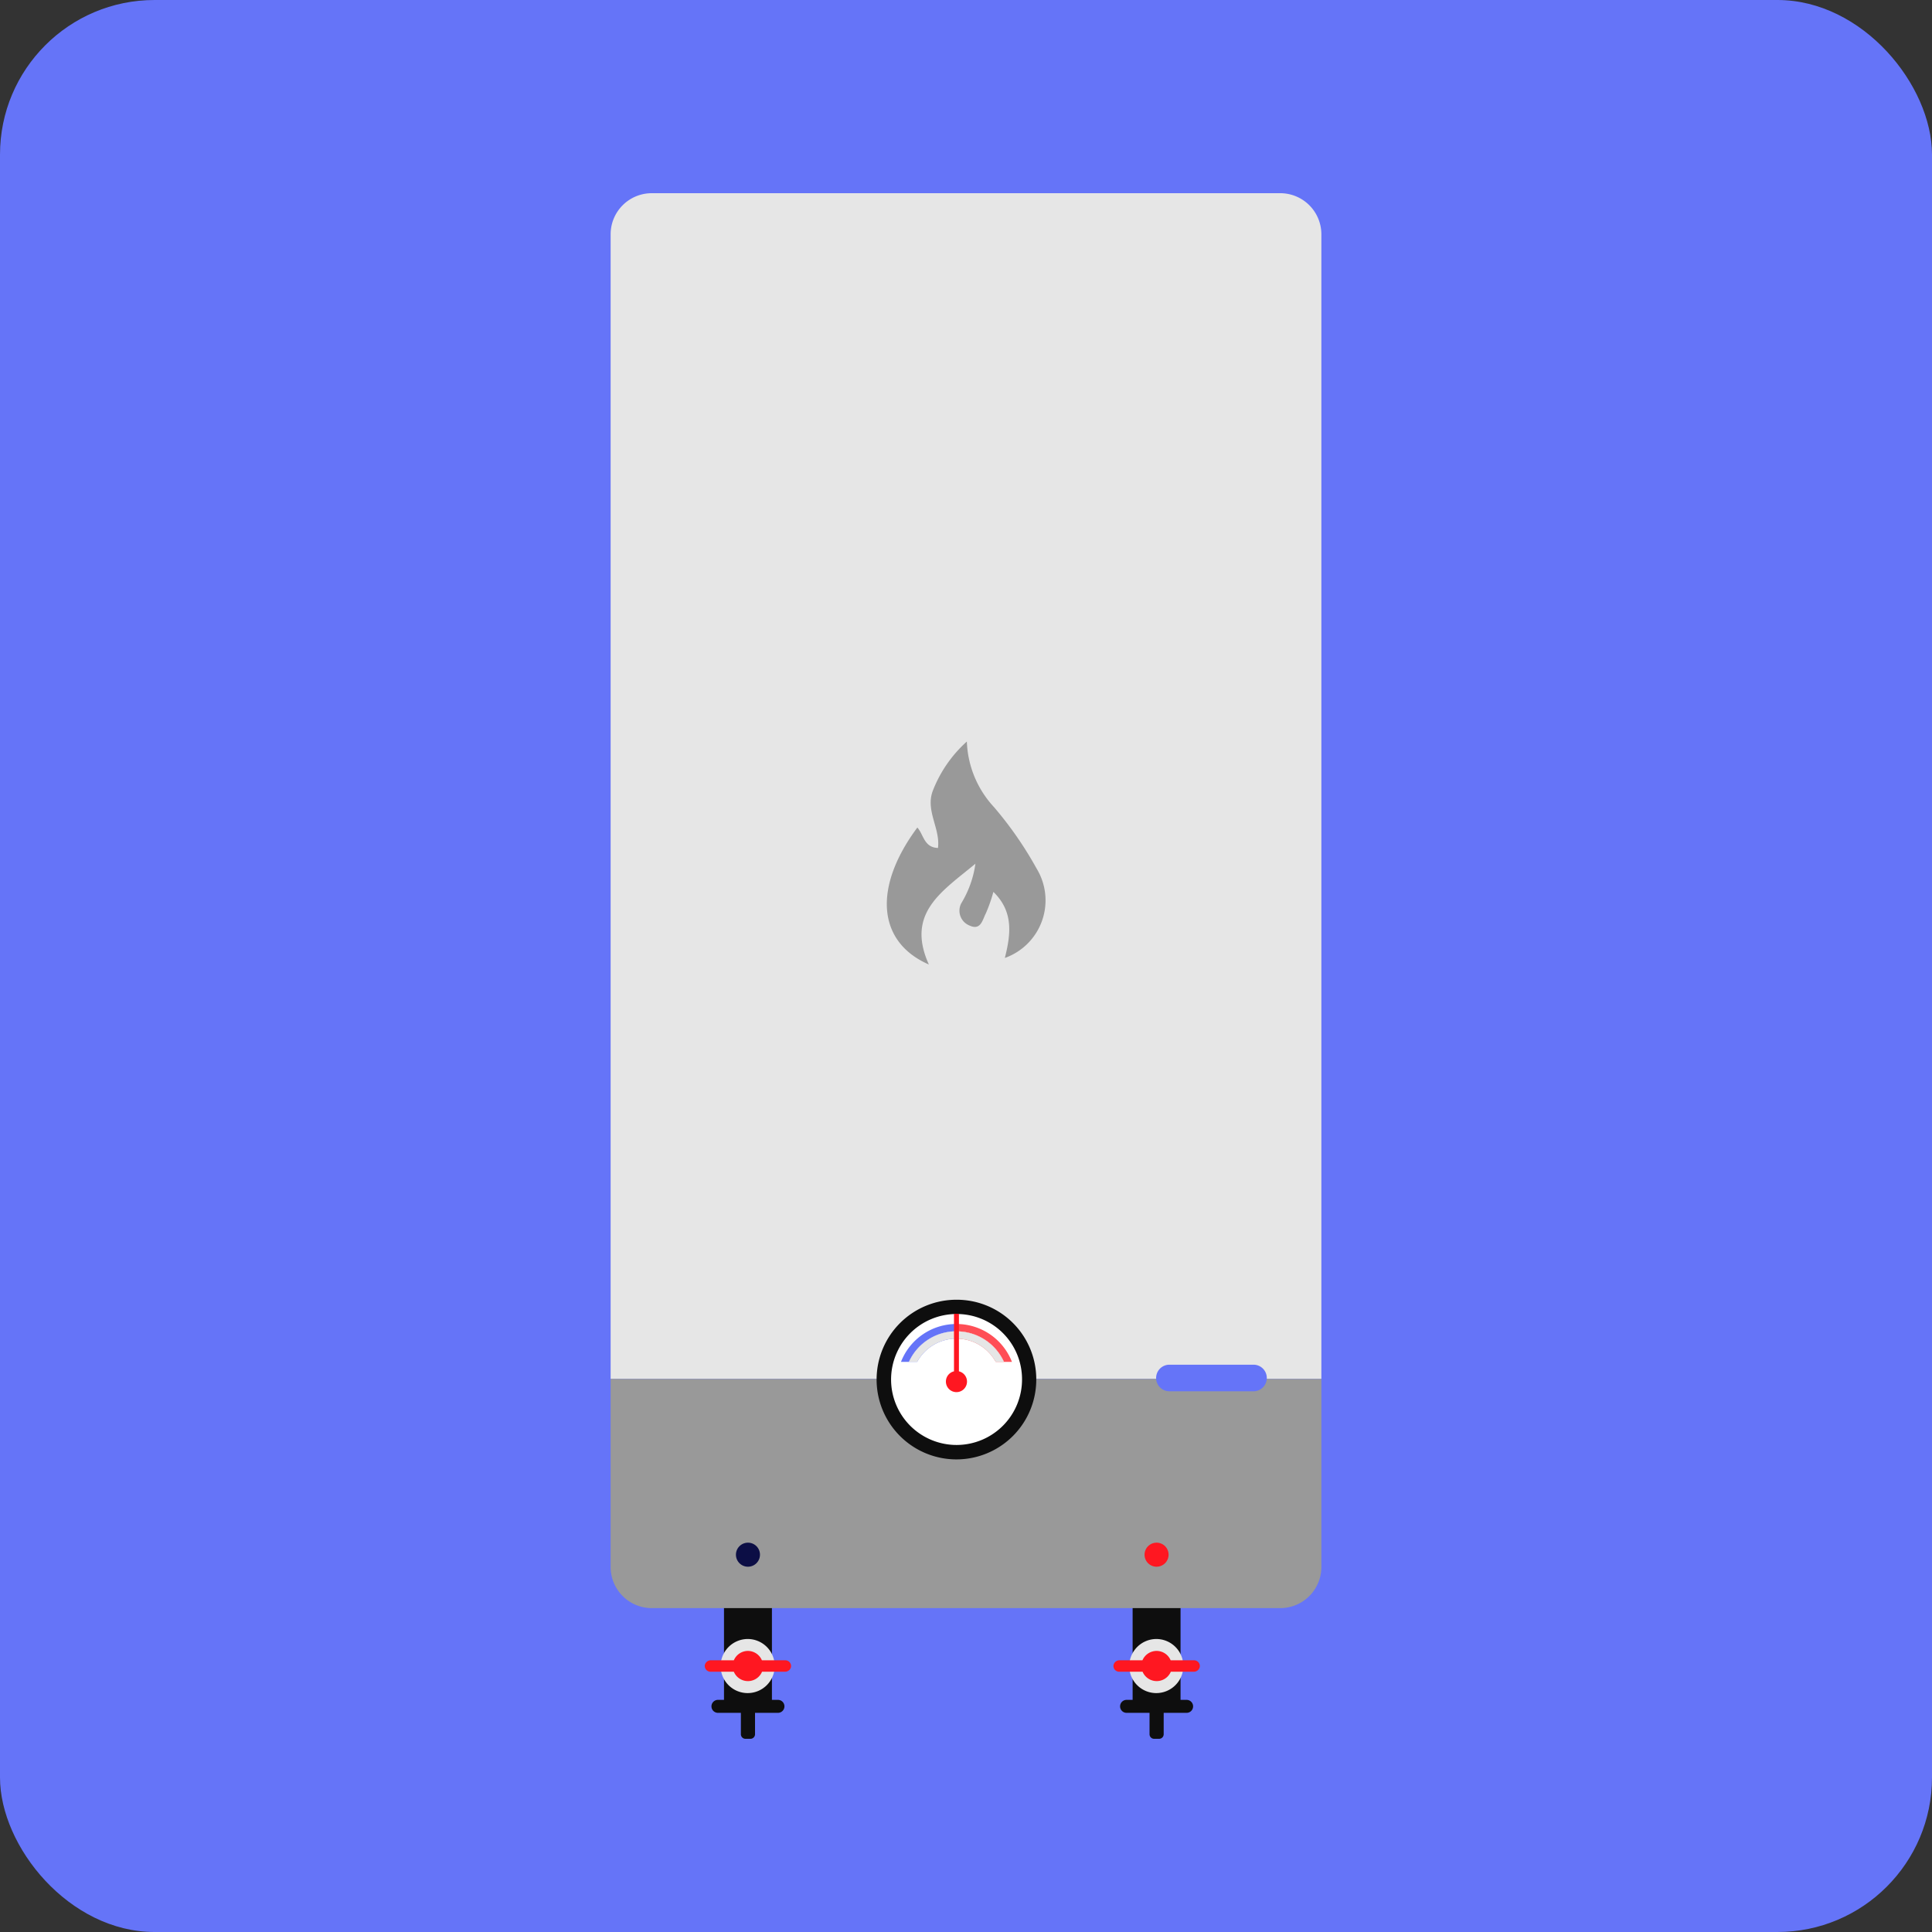 <svg xmlns="http://www.w3.org/2000/svg" xmlns:xlink="http://www.w3.org/1999/xlink" width="100" height="100" viewBox="0 0 100 100">
  <rect x="0" y="0" width="100" height="100" fill="#333333" stroke="none"/>
  <defs>
    <clipPath id="clip-path">
      <rect id="Rectangle_29849" data-name="Rectangle 29849" width="100" height="100" rx="8" transform="translate(802 4237)" fill="#999"/>
    </clipPath>
    <clipPath id="clip-path-2">
      <rect id="Rectangle_30319" data-name="Rectangle 30319" width="100" height="100" fill="none"/>
    </clipPath>
    <clipPath id="clip-path-4">
      <rect id="Rectangle_30316" data-name="Rectangle 30316" width="2.459" height="1.581" transform="translate(49.506 68.909)" fill="none"/>
    </clipPath>
    <clipPath id="clip-path-5">
      <rect id="Rectangle_30317" data-name="Rectangle 30317" width="2.459" height="1.581" transform="translate(47.047 68.909)" fill="none"/>
    </clipPath>
  </defs>
  <g id="Mask_Group_11" data-name="Mask Group 11" transform="translate(-802 -4237)" clip-path="url(#clip-path)">
    <g id="Group_43051" data-name="Group 43051" transform="translate(802 4237)">
      <g id="Group_43050" data-name="Group 43050" clip-path="url(#clip-path-2)">
        <path id="Path_17927" data-name="Path 17927" d="M0,0V100H100V0Z" fill="#6574f8"/>
        <g id="Group_43049" data-name="Group 43049">
          <g id="Group_43048" data-name="Group 43048" clip-path="url(#clip-path-2)">
            <path id="Path_17928" data-name="Path 17928" d="M60.809,81.717H38.131a1.278,1.278,0,1,1,0-2.556H60.809a1.278,1.278,0,1,1,0,2.556" fill="#4d4a4b"/>
            <path id="Path_17929" data-name="Path 17929" d="M40.248,87.985H39.08v-.839a.236.236,0,0,0-.236-.235h-.259a.236.236,0,0,0-.237.235v.839H37.18a.336.336,0,1,0,0,.671h1.168v1.109a.236.236,0,0,0,.237.235h.259a.236.236,0,0,0,.236-.235V88.656h1.168a.336.336,0,1,0,0-.671" fill="#0e0e0e"/>
            <rect id="Rectangle_30314" data-name="Rectangle 30314" width="2.481" height="10.206" transform="translate(37.474 78.05)" fill="#0e0e0e"/>
            <path id="Path_17930" data-name="Path 17930" d="M38.714,84.834a1.4,1.4,0,1,1-1.415,1.4,1.409,1.409,0,0,1,1.415-1.4" fill="#e6e6e6"/>
            <path id="Path_17931" data-name="Path 17931" d="M38.714,85.451a.793.793,0,0,0-.73.485l-.007,0H36.8a.316.316,0,0,0-.319.252.3.3,0,0,0,.295.341h1.2l.007,0a.792.792,0,0,0,1.46,0l.007,0h1.174a.316.316,0,0,0,.319-.251.3.3,0,0,0-.3-.342h-1.2l-.007,0a.793.793,0,0,0-.73-.485" fill="#ff1721"/>
            <path id="Path_17932" data-name="Path 17932" d="M61.4,87.985H60.23v-.839a.236.236,0,0,0-.236-.235h-.26a.236.236,0,0,0-.236.235v.839H58.33a.336.336,0,1,0,0,.671H59.5v1.109a.236.236,0,0,0,.236.235h.26a.236.236,0,0,0,.236-.235V88.656H61.4a.336.336,0,1,0,0-.671" fill="#0e0e0e"/>
            <rect id="Rectangle_30315" data-name="Rectangle 30315" width="2.481" height="10.206" transform="translate(58.624 78.05)" fill="#0e0e0e"/>
            <path id="Path_17933" data-name="Path 17933" d="M59.864,84.834a1.4,1.4,0,1,1-1.415,1.4,1.409,1.409,0,0,1,1.415-1.4" fill="#e6e6e6"/>
            <path id="Path_17934" data-name="Path 17934" d="M59.864,85.451a.8.8,0,0,0-.731.485l-.006,0H57.953a.316.316,0,0,0-.319.252.3.3,0,0,0,.3.341h1.2l.006,0a.793.793,0,0,0,1.461,0l.007,0h1.174a.316.316,0,0,0,.319-.251.3.3,0,0,0-.3-.342H60.6l-.007,0a.793.793,0,0,0-.73-.485" fill="#ff1721"/>
            <path id="Path_17935" data-name="Path 17935" d="M68.394,12.116A2.129,2.129,0,0,0,66.261,10H33.738a2.128,2.128,0,0,0-2.132,2.115V71.374H68.394Z" fill="#e6e6e6"/>
            <path id="Path_17936" data-name="Path 17936" d="M31.606,71.374v9.747a2.131,2.131,0,0,0,2.133,2.115H66.261a2.13,2.13,0,0,0,2.133-2.115V71.374Z" fill="#999"/>
            <path id="Path_17937" data-name="Path 17937" d="M53.637,71.374a4.132,4.132,0,1,1-4.131-4.1,4.115,4.115,0,0,1,4.131,4.1" fill="#0e0e0e"/>
            <path id="Path_17938" data-name="Path 17938" d="M52.9,71.374a3.389,3.389,0,1,1-3.389-3.361A3.375,3.375,0,0,1,52.9,71.374" fill="#fff"/>
            <path id="Path_17939" data-name="Path 17939" d="M49.506,68.53v.379a2.7,2.7,0,0,0-2.459,1.582h-.413a3.078,3.078,0,0,1,2.872-1.961" fill="#6574f8"/>
            <path id="Path_17940" data-name="Path 17940" d="M49.506,68.909V68.53a3.079,3.079,0,0,1,2.872,1.96h-.413a2.694,2.694,0,0,0-2.459-1.581" fill="#ff4e56"/>
            <path id="Path_17941" data-name="Path 17941" d="M51.965,70.49h-.427a2.315,2.315,0,0,0-2.032-1.2v-.379a2.694,2.694,0,0,1,2.459,1.581" fill="#ff4e56"/>
            <g id="Group_43044" data-name="Group 43044" style="mix-blend-mode: multiply;isolation: isolate">
              <g id="Group_43043" data-name="Group 43043">
                <g id="Group_43042" data-name="Group 43042" clip-path="url(#clip-path-4)">
                  <path id="Path_17942" data-name="Path 17942" d="M51.965,70.49h-.427a2.315,2.315,0,0,0-2.032-1.2v-.379a2.694,2.694,0,0,1,2.459,1.581" fill="#e6e6e6"/>
                </g>
              </g>
            </g>
            <path id="Path_17943" data-name="Path 17943" d="M49.506,68.909v.379a2.315,2.315,0,0,0-2.032,1.2h-.427a2.694,2.694,0,0,1,2.459-1.581" fill="#6574f8"/>
            <g id="Group_43047" data-name="Group 43047" style="mix-blend-mode: multiply;isolation: isolate">
              <g id="Group_43046" data-name="Group 43046">
                <g id="Group_43045" data-name="Group 43045" clip-path="url(#clip-path-5)">
                  <path id="Path_17944" data-name="Path 17944" d="M49.506,68.909v.379a2.315,2.315,0,0,0-2.032,1.2h-.427a2.694,2.694,0,0,1,2.459-1.581" fill="#e6e6e6"/>
                </g>
              </g>
            </g>
            <path id="Path_17945" data-name="Path 17945" d="M48.96,71.506a.546.546,0,1,0,.674-.526V68h-.256v2.98a.543.543,0,0,0-.418.526" fill="#ff1721"/>
            <path id="Path_17946" data-name="Path 17946" d="M64.855,72.012h-4.3a.688.688,0,1,1,0-1.375h4.3a.688.688,0,1,1,0,1.375" fill="#6574f8"/>
            <path id="Path_17947" data-name="Path 17947" d="M39.336,80.466a.622.622,0,1,1-.622-.617.62.62,0,0,1,.622.617" fill="#0c0e45"/>
            <path id="Path_17948" data-name="Path 17948" d="M60.486,80.466a.622.622,0,1,1-.622-.617.62.62,0,0,1,.622.617" fill="#ff1721"/>
            <path id="Path_17949" data-name="Path 17949" d="M48.082,49.924c-2.692-1.17-2.89-4.015-.6-7.091.325.358.338,1.032,1.067,1.057.13-1-.65-1.919-.274-2.941a6.657,6.657,0,0,1,1.769-2.568,5.257,5.257,0,0,0,1.4,3.389,19.009,19.009,0,0,1,2.208,3.182,3.163,3.163,0,0,1-1.642,4.632c.309-1.219.461-2.4-.593-3.419a7.919,7.919,0,0,1-.39,1.111c-.173.324-.253.906-.848.628a.825.825,0,0,1-.422-1.153,5.373,5.373,0,0,0,.731-2.047c-1.711,1.427-3.619,2.542-2.41,5.22" fill="#999" fill-rule="evenodd"/>
          </g>
        </g>
      </g>
    </g>
  </g>
</svg>
